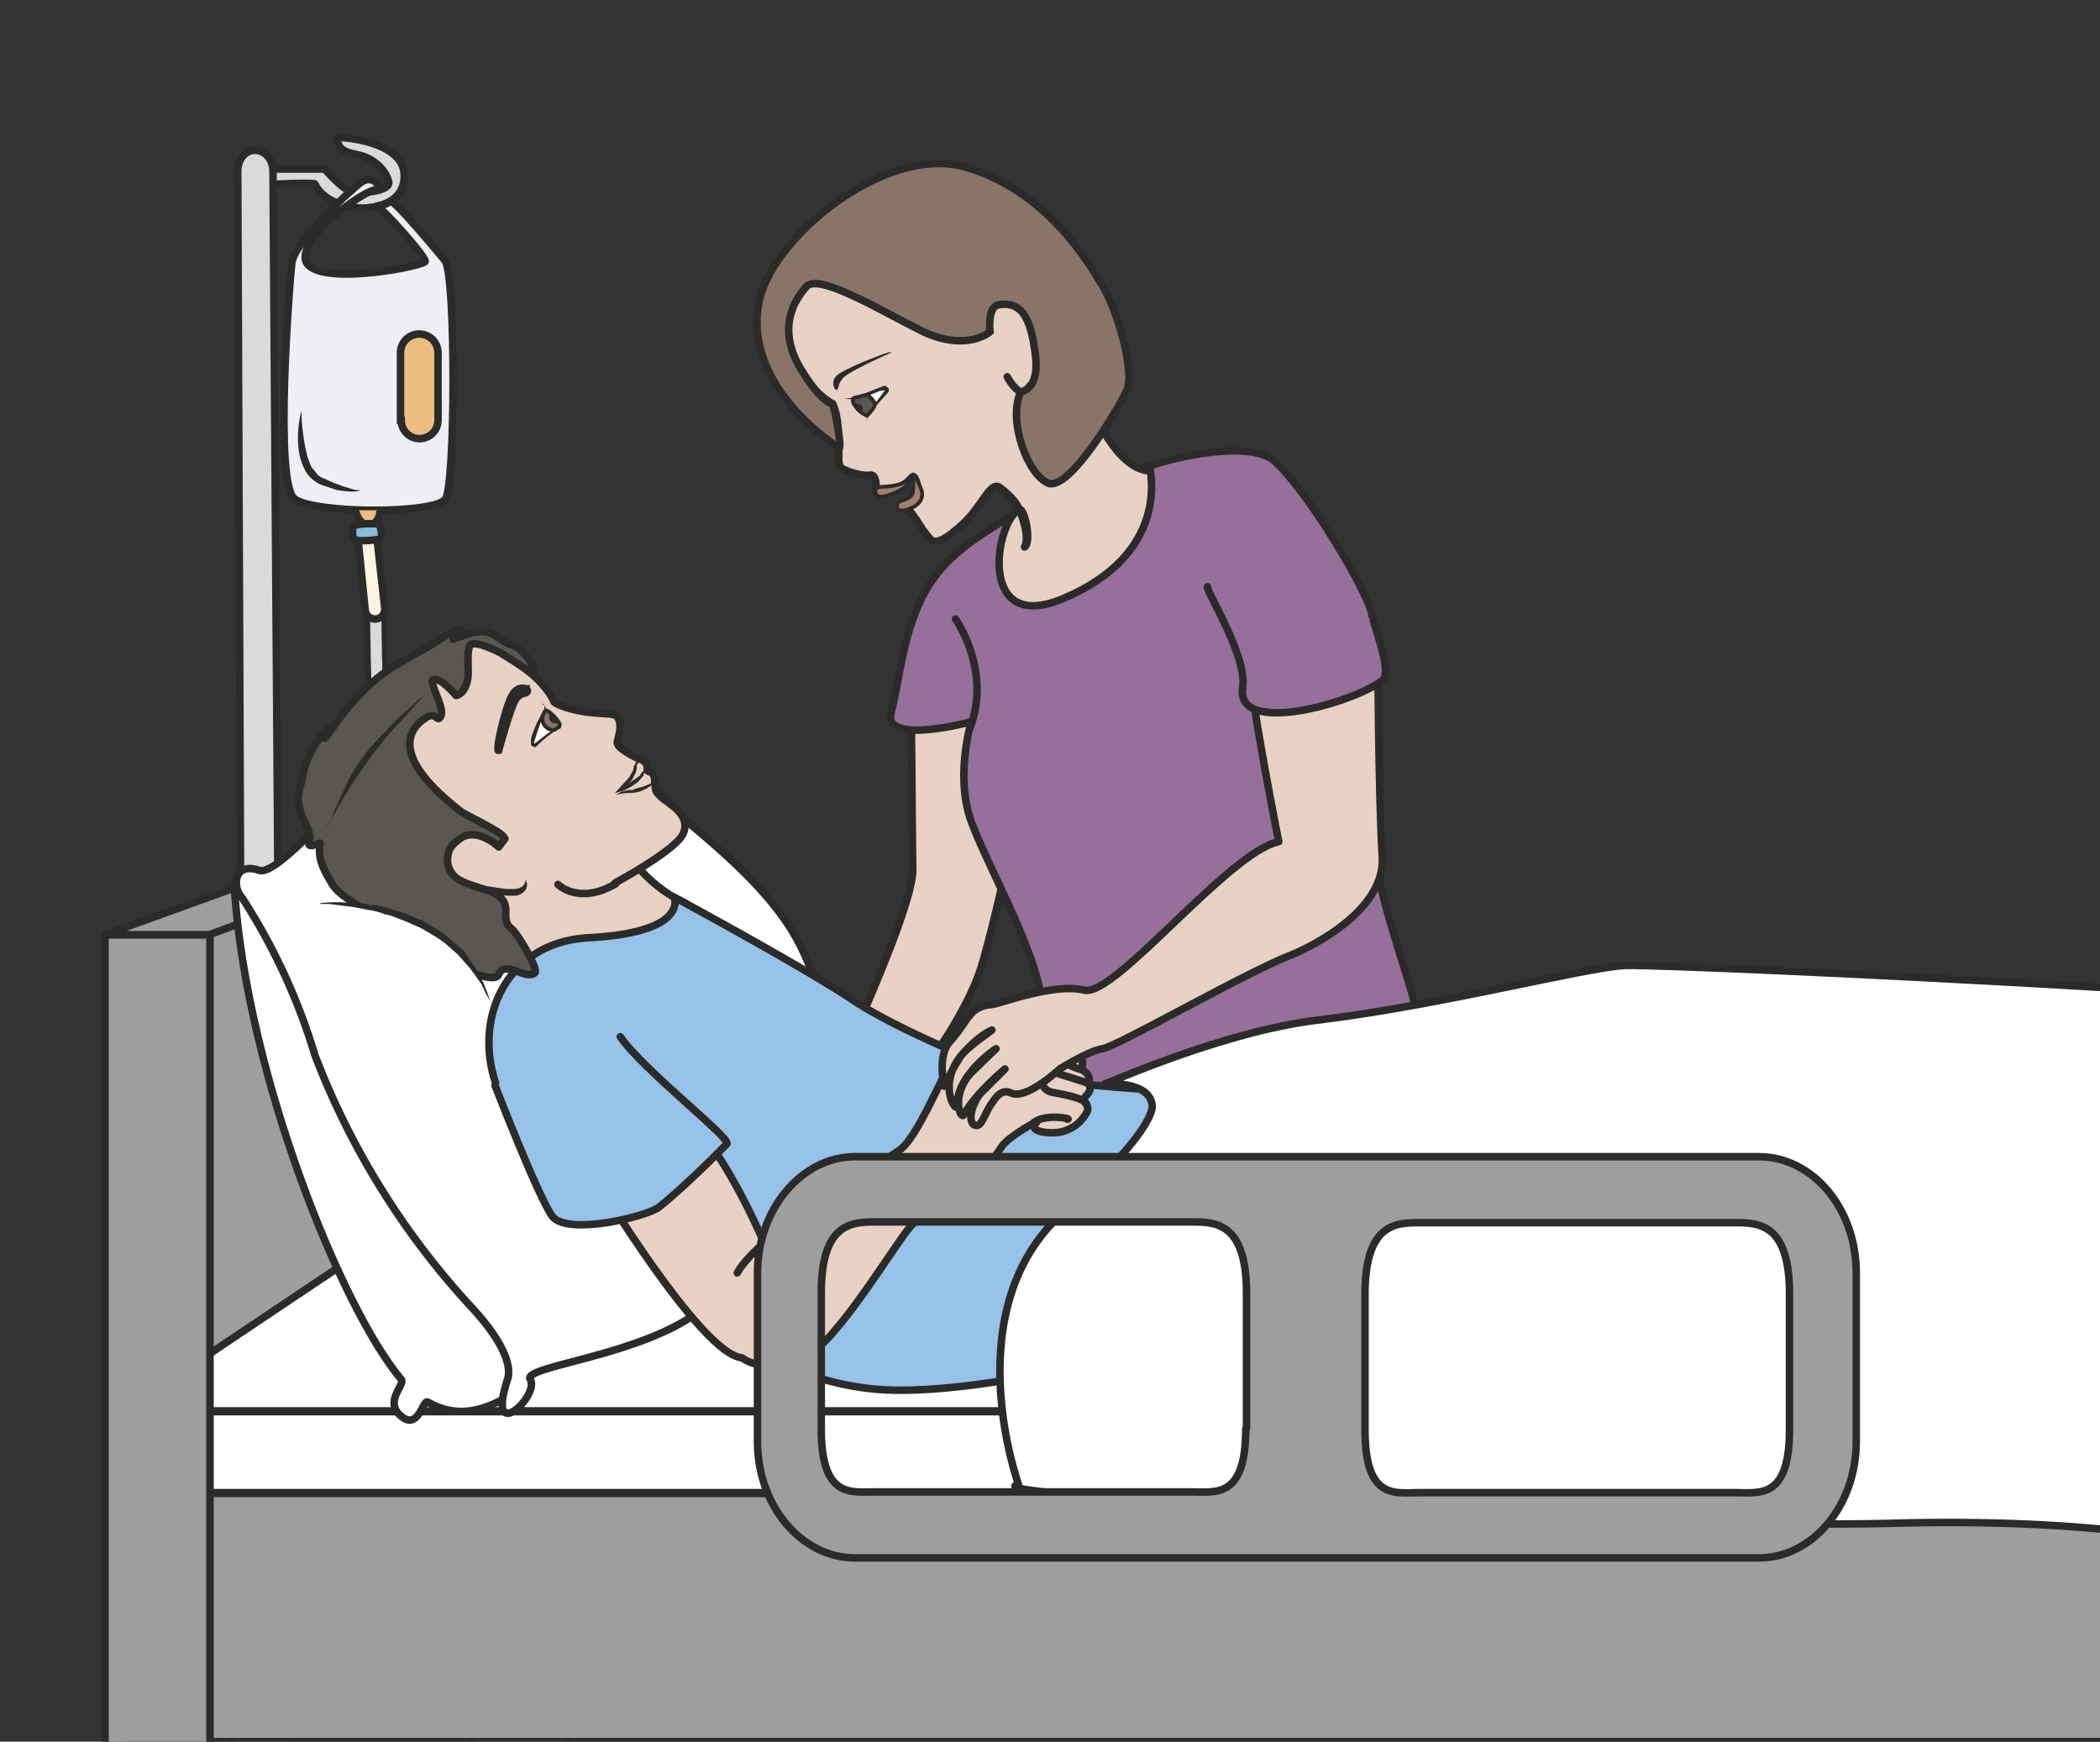 <svg xmlns="http://www.w3.org/2000/svg" viewBox="0 0 350 290.3"><rect x="0" y="0" width="350" height="290.3" fill="#333333" stroke="none"/><defs><clipPath id="a"><path d="M0 232.2h280V0H0v232.2z"/></clipPath><clipPath id="b"><path d="M48.1 207.8c-2-1.5-8.9-8-9.2-10.7-.3-2.7-2.4-29.4.4-31.4 2.7-2 18.8-2.1 20.1 0 1.4 2.1 1.4 28.9 0 31.7 0 0-7 8.5-7.4 8-.7-.7-2-.5-1.7-.7.9-.4 6.4-6.6 6.4-7.3 0-.6-13-3.3-15.6-.5-2.6 2.7 7.8 10.5 9.2 10 .3-.2.3.2 0 .6-.1.4-.5.8-1 .8-.4 0-.8-.2-1.2-.5"/></clipPath><clipPath id="d"><path d="M0 232.2h280V0H0v232.2z"/></clipPath><clipPath id="e"><path d="M49 161.2c-.8 0-1.3-.7-1.2-1.4l.9-9a1.3 1.3 0 112.6.3l-1 9a1.3 1.3 0 01-1.4 1"/></clipPath><clipPath id="g"><path d="M0 232.2h280V0H0v232.2z"/></clipPath><clipPath id="h"><path d="M0 232.2h280V0H0v232.2z"/></clipPath><clipPath id="i"><path d="M0 232.2h280V0H0v232.2z"/></clipPath><clipPath id="j"><path d="M0 232.2h280V0H0v232.2z"/></clipPath><linearGradient id="c" gradientUnits="userSpaceOnUse" gradientTransform="rotate(180 30.2 93.1) scale(22.582)"><stop stop-color="#edeff4" offset="0"/><stop stop-color="#cfd3e0" offset=".5"/><stop stop-color="#acb1c6" offset="1"/></linearGradient><linearGradient id="f" gradientUnits="userSpaceOnUse" gradientTransform="scale(-11.543) rotate(-84.1 -9.4 -4)"><stop stop-color="#fff5e3" offset="0"/><stop stop-color="#fde5d8" offset=".5"/><stop stop-color="#9db3dd" offset="1"/></linearGradient></defs><g clip-path="url(#a)" transform="matrix(1.25 0 0 -1.25 0 290.3)"><path d="M34 209.7h9.3s2.2-2.6 3.5-3c1.3-.3 5.5 0 5 1.4-.4 1.5-2 3.1-4.1 3.5-2.2.4-2.4 1.1-2.4 1.1s-.8 1.2 0 1.2 8.7-.6 8.6-5.2c-.1-4.5-5.9-4.2-5.9-4.2s-4.6.2-6 3.2c-.2.3-9-.2-9-.2" stroke="#2b2b2a" stroke-miterlimit="10" fill="#dbdada"/><path d="M32.5 7.6l-.8 201.8c0 1.6 1 2.8 2.3 2.8s2.4-1.2 2.4-2.8L37.8 6.8l6-37.3-19-.4 7.7 38.5z" fill="#dbdada"/><path d="M32.5 7.6l-.8 201.8c0 1.6 1 2.8 2.3 2.8s2.4-1.2 2.4-2.8L37.8 6.8l6-37.3-19-.4 7.7 38.5z" stroke="#2b2b2a" stroke-miterlimit="10" fill="none"/><path d="M50 151.7s-.2-44 6.4-47.7" stroke="#2b2b2a" stroke-linecap="round" stroke-miterlimit="10" stroke-width="3" fill="none"/><path d="M50.1 151.4s0-42.8 5.4-46.7" stroke="#dbdada" stroke-linecap="round" stroke-miterlimit="10" stroke-width="1.5" fill="none"/></g><g clip-path="url(#b)" transform="matrix(1.25 0 0 -1.25 0 290.3)"><path d="M48.1 207.8c-2-1.5-8.9-8-9.2-10.7-.3-2.7-2.4-29.4.4-31.4 2.7-2 18.8-2.1 20.1 0 1.4 2.1 1.4 28.9 0 31.7 0 0-7 8.5-7.4 8-.7-.7-2-.5-1.7-.7.9-.4 6.4-6.6 6.4-7.3 0-.6-13-3.3-15.6-.5-2.6 2.7 7.8 10.5 9.2 10 .3-.2.3.2 0 .6-.1.4-.5.8-1 .8-.4 0-.8-.2-1.2-.5" fill="url(#c)"/></g><g clip-path="url(#d)" transform="matrix(1.25 0 0 -1.25 0 290.3)"><path d="M59.4 197.4s-7 8.5-7.4 8c-.7-.7-2-.5-1.7-.7.9-.4 6.4-6.6 6.4-7.3 0-.6-13-3.2-15.6-.5-2.6 2.7 7.8 10.5 9.2 10 .8-.4-.2 2.4-2.2 1-2-1.6-8.9-8-9.2-10.8-.3-2.7-2.4-29.4.4-31.4s18.8-2 20.1 0 1.4 28.9 0 31.7z" stroke="#2b2b2a" stroke-miterlimit="10" fill="none"/><path d="M53.5 176.2a2.4 2.4 0 014.9 0v9a2.4 2.4 0 11-5 0v-9z" fill="#ebbe7f"/><path d="M53.5 176.2a2.4 2.4 0 014.9 0v9a2.4 2.4 0 11-5 0v-9z" stroke="#2b2b2a" stroke-miterlimit="10" fill="none"/><path d="M40.2 177.5v-.7a28.1 28.1 0 01.8-5.5l.5-1.3.8-1c.3-.3.6-.5 1-.6l1.3-.6.6-.2.5-.2 1-.3.7-.2H48s-.2-.2-.7-.2h-.7a18.7 18.7 0 00-1.7.2l-.6.2-1.2.4a4 4 0 00-1.4.8c-.4.3-.8.8-1 1.2a7.8 7.8 0 00-.9 3 14 14 0 00.4 5" fill="#2b2b2a"/><path d="M50.7 164.2s-.1-2-1.6-1.9c-1.4 0-1.7 1.9-1.7 1.9" stroke="#2b2b2a" stroke-miterlimit="10" fill="#ebbe7f"/></g><g clip-path="url(#e)" transform="matrix(1.25 0 0 -1.25 0 290.3)"><path d="M49 161.2c-.8 0-1.3-.7-1.2-1.4l.9-9a1.3 1.3 0 112.6.3l-1 9a1.3 1.3 0 01-1.4 1" fill="url(#f)"/></g><g clip-path="url(#g)" transform="matrix(1.25 0 0 -1.25 0 290.3)"><path d="M48.7 150.9a1.3 1.3 0 112.6.2l-1 9a1.3 1.3 0 01-2.5-.3l.9-9z" stroke="#2b2b2a" stroke-miterlimit="10" fill="none"/><path d="M50.9 160.4s0 2.1-.6 2c-.5 0-3 .1-3.2-.4-.2-.5 0-1.6 0-1.6.7-.6 3.8 0 3.8 0" fill="#87bcdd"/><path d="M50.9 160.4s0 2.1-.6 2c-.5 0-3 .1-3.2-.4-.2-.5 0-1.6 0-1.6.7-.6 3.8 0 3.8 0z" stroke="#2b2b2a" stroke-miterlimit="10" fill="none"/></g><g clip-path="url(#h)" transform="matrix(1.25 0 0 -1.25 0 290.3)"><path d="M121.3 140.7c.3.2.3-20.3.4-24.3.2-4-6.5-19-7.2-20.6-.6-1.6 4.9-7.9 6.2-8.2 1.2-.4 8 9 10.1 15.6 2.1 6.8 7.6 31.3 6.6 34.1-1 2.9-16.2 3.4-16.2 3.4" fill="#e8d1c3"/><path stroke-linejoin="round" d="M121.3 140.7c.3.2.3-20.3.4-24.3.2-4-6.5-19-7.2-20.6-.6-1.6 4.9-7.9 6.2-8.2 1.2-.4 8 9 10.1 15.6 2.1 6.8 7.6 31.3 6.6 34.1-1 2.9-16.2 3.4-16.2 3.4z" stroke="#2b2b2a" stroke-linecap="round" stroke-miterlimit="10" fill="none"/><path d="M147 160.3c3.2 1.7 1.3 6.7 3.5 8.6 1.7 1.4 15.7 5.3 19.5 1.8s10-13.4 12.3-18.6c2.3-5.2.1-11.4.1-11.4s3.4-17.4-1.7-17.9c-1.7-.1.8 0 2.2-4.2 1.3-4.2.9-4.7 4.5-16 3.7-11.4 9.7-42.6 9.7-42.6s-40.3-8.7-56-3.2c-15.8 5.6-5.5 8.8-5.5 8.8s4 25.9 3.3 33c-.7 7.2-8 19.4-9.7 25-1.7 5.8.3 12.4.3 12.4s-11.8-3.2-10.7 1.2c1.2 4.6 1.5 10 4.1 15.3 3.4 6.8 9.5 9 13 11.8 4.8 3.7 3-8 11-4" fill="#976f9b"/><path stroke-linejoin="round" d="M147 160.3c3.2 1.7 1.3 6.7 3.5 8.6 1.7 1.4 15.7 5.3 19.5 1.8s10-13.4 12.3-18.6c2.3-5.2.1-11.4.1-11.4s3.4-17.4-1.7-17.9c-1.7-.1.8 0 2.2-4.2 1.3-4.2.9-4.7 4.5-16 3.7-11.4 9.7-42.6 9.7-42.6s-40.3-8.7-56-3.2c-15.8 5.6-5.5 8.8-5.5 8.8s4 25.9 3.3 33c-.7 7.2-8 19.4-9.7 25-1.7 5.8.3 12.4.3 12.4s-11.8-3.2-10.7 1.2c1.2 4.6 1.5 10 4.1 15.3 3.4 6.8 9.5 9 13 11.8 4.8 3.7 3-8 11-4z" stroke="#2b2b2a" stroke-linecap="round" stroke-miterlimit="10" fill="none"/><path d="M117.5 181s-4-3.7-5.4-3.3" fill-rule="evenodd" fill="#2b2b2a"/><path d="M117.5 181l-.6-1-1.6-1.5-2.1-1h-.8l-.3.2a68 68 0 00.9.4l.8.6.9.7a19 19 0 002.8 1.6" fill="#2b2b2a"/><path stroke-linejoin="round" d="M134.3 182s.8-1.6 1.8-2c1.1-.4 3.7.3 4.3 4.2.7 4-2.3 8.7-4.8 9.2-2.4.5-6-3.2-6-3.2-6.7-4.9-18.5 8.5-22.4 6.2-4-2.3-3.4-8.2-3.4-8.2s2.5-7 7.2-9.8c0 0 .7-1 .8-4.2.2-3.2-.3-4 .6-4.5 1-.5 2.8-1 3.7-.8.8 0 .7-1.5.7-1.5s-.4-1 .6-1c.5-.2.5 0 1.5.4 2 .9 2.2 1.3 2.8 1.9.3.2 1.2-1.9 0-3-.5-.4-1.3-.3-1.5-.7-.3-.4-.4-.6.2-.7 1.2-.1 1.1-.5 1.8-1.4 0 0 1.6-2.6 2.2-2.8.7-.2 1.7.2 4 2.3 2.5 2.3 3.6 5.6 4.8 4.9 0 0 2.2-1.5 2.7-3 1.6-3.9.7-5 .7-5 1 .6 0 5.3-.7 5-3.2-1.6-5.7-16.7 5.8-11.9 14.3 6 11.6 16.8 11.7 17.1 0 0-2.9-.6-6.3 5.3-1.5 2.7-5.7 4-9.8 6" stroke="#2b2b2a" stroke-linecap="round" stroke-miterlimit="10" fill="#e8d1c3"/><path d="M118.2 180.6s-4.4-1.4-4.5-1.7c0-.3 1.6-2.1 1.8-2 .2 0 2.8 3.1 3 3.2l-.3.5" fill-rule="evenodd" fill="#fff"/><path d="M115.6 179.6s1.3-.9 1-1.5c-.2-.5-1-1.3-1-1.3s-1 .4-1.5 1.2c-.6.8-.4 1.1-.2 1.2l1.7.4" fill="#595654"/><path d="M115.6 179.6s1.3-.9 1-1.5c-.2-.5-1-1.3-1-1.3s-1 .4-1.5 1.2c-.6.8-.4 1.1-.2 1.2l1.7.4z" stroke="#2b2b2a" stroke-miterlimit="10" stroke-width=".5" fill="none"/><path d="M111.3 180.4s-.6 1 .3 1.8c1.2 1 6 2.8 6.7 3 .7.2.5 0 .5 0s-6-2.6-6.5-3.5c-.6-.8-.4-1-.6-1.3-.2-.3-.3-.1-.4 0" fill-rule="evenodd" fill="#2b2b2a"/><path d="M112.6 179.1c.6 0 1 .1 1.6.3l1.4.5 1.5.6.8.3c.3 0 .4-.2.6-.4v-.4l-.2-.2-1.6-1.8-.7-1a5 5 0 01-.3-.4l-.2-.6.3 1.2.7 1 1.5 2-.7-.1-1.5-.6-1.6-.4a4 4 0 00-1.6 0" fill="#2b2b2a"/><path d="M115 178c-.2.4-.8.5-1 .5l.2-.8c.2-.3.4-.6.5-.5.1 0 .5.5.3.9" fill-rule="evenodd" fill="#2b2b2a"/><path d="M111.9 172.5s-13 8-10.7 19.5c1.7 8.5 16.6 20.9 27.4 18 10.7-3 16.5-12.6 18.4-15.9 2-3.2 4.4-11.6 3.2-14-1.1-2.4-7.6-13.3-10.4-12.3-2.7 1-5.5 8.3-3.7 12.2 0 0 2.4.2 2 4.5-.5 4.3-1.4 7.7-4.9 7.1-1.6-.2-1.2-3.6-1.2-3.6s-3-2.7-8.9 0c-5.8 2.9-14 7.9-15.6 6-1.6-1.8-3.8-5.4-1-10.5 3-5.1 4.5-5.1 4.5-5.1 0 .4 1.3-5.2.9-6" fill="#8a7468"/><path d="M111.9 172.5s-13 8-10.7 19.5c1.7 8.5 16.6 20.9 27.4 18 10.7-3 16.5-12.6 18.4-15.9 2-3.2 4.4-11.6 3.2-14-1.1-2.4-7.6-13.3-10.4-12.3-2.7 1-5.5 8.3-3.7 12.2 0 0 2.4.2 2 4.5-.5 4.3-1.4 7.7-4.9 7.1-1.6-.2-1.2-3.6-1.2-3.6s-3-2.7-8.9 0c-5.8 2.9-14 7.9-15.6 6-1.6-1.8-3.8-5.4-1-10.5 3-5.1 4.5-5.1 4.5-5.1 0 .4 1.3-5.2.9-6z" stroke="#2b2b2a" stroke-miterlimit="10" fill="none"/><path stroke-linejoin="round" d="M121.6 168.8c.4.4 1-1.2 1.3-2 .5-2-2.2-2.6-2.2-2.6s-1-.2-1.1.4c-.1.6.3.8 1 1 .6.3 1 .4 1.1 1 .2.7 0 2.2 0 2.2" stroke="#2b2b2a" stroke-linecap="round" stroke-miterlimit="10" stroke-width=".5" fill="#a47f6d"/><path d="M121.6 168.8c-1.1-1.6-3.8-1.4-4.3-1.5-.5-.1-.6-.5-.6-.5s0-.8.8-.8 3.2.9 3.8 2c.7 1 .3.8.3.8" fill="#a47f6d"/><path stroke-linejoin="round" d="M121.6 168.8c-1.1-1.6-3.8-1.4-4.3-1.5-.5-.1-.6-.5-.6-.5s0-.8.8-.8 3.2.9 3.8 2c.7 1 .3.8.3.8z" stroke="#2b2b2a" stroke-linecap="round" stroke-miterlimit="10" stroke-width=".5" fill="none"/><path stroke-linejoin="round" d="M127.4 149.7s4.9-6.9 1.9-14.6" stroke="#2b2b2a" stroke-linecap="round" stroke-miterlimit="10" fill="none"/></g><path d="M78.4 290.3h16.2V136.8H78.4v153.5z" fill="#9e9e9e"/><g clip-path="url(#i)" transform="matrix(1.25 0 0 -1.25 0 290.3)"><path d="M75.7-38h-13v160.8h13V-38z" stroke="#2b2b2a" stroke-miterlimit="10" fill="none"/><path d="M17.3 44s47.5 34.6 51.3 36.3c3.7 1.7 273.3-.1 274 0 .7.2 29.1-36.2 29.1-36.2H17.3z" fill="#fff"/><path stroke-linejoin="bevel" d="M17.3 44s47.5 34.6 51.3 36.3c3.7 1.7 273.3-.1 274 0 .7.2 29.1-36.2 29.1-36.2H17.3z" stroke="#2b2b2a" stroke-miterlimit="10" fill="none"/><path d="M27.9 51.7v56l47.8 17.5V83.7l-47.8-32z" fill="#9e9e9e"/><path stroke-linejoin="round" d="M27.9 51.7v56l47.8 17.5V83.7l-47.8-32z" stroke="#2b2b2a" stroke-miterlimit="10" fill="none"/><path d="M17.3 44h355.5V33.2H17.3v11z" stroke="#2b2b2a" stroke-miterlimit="10" fill="#fff"/><path d="M327.4 0H17.3v33.1h310.1V0z" stroke="#2b2b2a" stroke-miterlimit="10" fill="#9e9e9e"/><path stroke-linejoin="round" d="M27.9-78.1H14v185.7H28V-78z" stroke="#2b2b2a" stroke-miterlimit="10" fill="#9e9e9e"/><path d="M14 107.6l48.7 17.6h13l-47.8-17.6H14z" fill="#9e9e9e"/><path stroke-linejoin="round" d="M14 107.6l48.7 17.6h13l-47.8-17.6H14z" stroke="#2b2b2a" stroke-linecap="round" stroke-miterlimit="10" fill="none"/><path d="M33 114.5s-2 2.2-1.7-1.3C33 88.9 45.5 57.8 53.5 48.3c.6-.7-2.5-3 .1-5 2.2-1.7 2.8 2.3 3.4 2 6.9-4 12.3 2.9 12.9 1.2.7-1.8.2 4.7 3.6 7.7 3.4 3.1 12.8 10 14.3 18.4.8 4.3-22.7-.5-30 11.3s-24.7 30.6-24.7 30.6" fill="#fff"/><path d="M33 114.5s-2 2.2-1.7-1.3C33 88.9 45.5 57.8 53.5 48.3c.6-.7-2.5-3 .1-5 2.2-1.7 2.8 2.3 3.4 2 6.9-4 12.3 2.9 12.9 1.2.7-1.8.2 4.7 3.6 7.7 3.4 3.1 12.8 10 14.3 18.4.8 4.3-22.7-.5-30 11.3s-24.7 30.6-24.7 30.6z" stroke="#2b2b2a" stroke-miterlimit="10" fill="none"/><path d="M91.7 122.6c-1.4 1.2-19 22.8-30 16.4-11.2-6.4-24-24-27.2-22.8-3.3 1.1-3.6-2.2-2.2-3.7a82 82 0 009.7-21A104.5 104.5 0 0162.8 58c5.3-5.7 5.2-8.6 4.9-9.6-3-9.1 4.3-2.3 3-.1-1.4 2.2 23.2 3.7 26.5 14.3 2.5 8.2 19.8 8.1 15.2 24.4-4.7 16.2-2.4 20.5-20.7 35.6" fill="#fff"/><path d="M91.7 122.6c-1.4 1.2-19 22.8-30 16.4-11.2-6.4-24-24-27.2-22.8-3.3 1.1-3.6-2.2-2.2-3.7a82 82 0 009.7-21A104.5 104.5 0 0162.8 58c5.3-5.7 5.2-8.6 4.9-9.6-3-9.1 4.3-2.3 3-.1-1.4 2.2 23.2 3.7 26.5 14.3 2.5 8.2 19.8 8.1 15.2 24.4-4.7 16.2-2.4 20.5-20.7 35.6z" stroke="#2b2b2a" stroke-miterlimit="10" fill="none"/><path d="M82 122c2.6-7.5 9.4-10.2 9.4-10.2s6-18.7 5.5-15.2c0 0-22.9 1.7-25.8 4.5 0 0-14 16.7-12.1 18.7 1.9 2 23 2.2 23 2.2" fill="#e8d1c3"/><path stroke-linejoin="round" d="M82 122c2.6-7.5 9.4-10.2 9.4-10.2s6-18.7 5.5-15.2c0 0-22.9 1.7-25.8 4.5 0 0-14 16.7-12.1 18.7 1.9 2 23 2.2 23 2.2z" stroke="#2b2b2a" stroke-linecap="round" stroke-miterlimit="10" fill="none"/><path d="M243.6 86c-1.4 6.5-60.7-19.3-82.4.5 0 0-14.8.6-23.3 2-6 .9-19.6 7.3-23.9 10.2-7 4.7-24.1 13.9-24.1 13.9s2-4.7-11.4-5.4c-11-.6-15.5-10.8-12.3-19.7 1.5-4.4 4.5-5.7 7-9 0 0 6.2-1.3 14.8-14.2A38.8 38.8 0 01116.7 47c11.3-1 30.2 3.7 34.2 4.7 11.7 2.9 79.7-4.6 79.7-4.6s14.4 32.3 13 38.8" fill="#96c2e9"/><path stroke-linejoin="round" d="M243.6 86c-1.4 6.5-60.7-19.3-82.4.5 0 0-14.8.6-23.3 2-6 .9-19.6 7.3-23.9 10.2-7 4.7-24.1 13.9-24.1 13.9s2-4.7-11.4-5.4c-11-.6-15.5-10.8-12.3-19.7 1.5-4.4 4.5-5.7 7-9 0 0 6.2-1.3 14.8-14.2A38.8 38.8 0 01116.7 47c11.3-1 30.2 3.7 34.2 4.7 11.7 2.9 79.7-4.6 79.7-4.6s14.4 32.3 13 38.8z" stroke="#2b2b2a" stroke-miterlimit="10" fill="none"/><path d="M347.9 94.1c11-6 31.4-28 30-44.5-.3-5.4-33.7-21-50.5-28.5-11.8-5.2-20.3 9.6-75.8 8-28-.7-123.8 3.4-115.8 5.2 0 0-8.5 23.4 6 36.3C154.9 82.3 153.6 85 153.6 85c-.5 3.2-6.3 2.7-6.3 2.7 1.2.4 16 7 28.3 8.5 16.6 2 35.6 7 41 7.3 5.3.3 123.7-5.2 131.3-9.3" fill="#fff"/><path stroke-linejoin="round" d="M347.9 94.1c11-6 31.4-28 30-44.5-.3-5.4-33.7-21-50.5-28.5-11.8-5.2-20.3 9.6-75.8 8-28-.7-123.8 3.4-115.8 5.2 0 0-8.5 23.4 6 36.3C154.9 82.3 153.6 85 153.6 85c-.5 3.2-6.3 2.7-6.3 2.7 1.2.4 16 7 28.3 8.5 16.6 2 35.6 7 41 7.3 5.3.3 123.7-5.2 131.3-9.3z" stroke="#2b2b2a" stroke-linecap="round" stroke-miterlimit="10" fill="none"/><path stroke-linejoin="round" d="M79.3 75.2s14.2-23.6 19.6-24c5.4-.5 2.8 15.7 2.8 15.7s-5.7 13.4-11 17c-5.5 3.4-10.8-7.6-10.8-7.6" stroke="#2b2b2a" stroke-linecap="round" stroke-miterlimit="10" fill="#e8d1c3"/><path stroke-linejoin="round" d="M82.7 94c3-4.4 15-13.7 14.2-14.3 0 0-4.8-5-9-8.4-1.6-1.3-12.4-3.9-14.3-1.2S66 87.5 66 87.5" stroke="#2b2b2a" stroke-linecap="round" stroke-miterlimit="10" fill="#96c2e9"/><path stroke-linejoin="round" d="M98.3 62.5c3 5.5 19 14.4 21.8 16.5 2.8 2.2 6.7 13 8.6 14.5 2 1.6 7.5 3.1 9.9 1.8 2.5-1.3 5.3-3.4 5.6-4 .3-1 0-1.7 0-1.7s1.2-.5 1-1.5c-.1-.9.6-.9-.4-2-1-1 1.2-1-.3-2.8 0 0-1.4-2.3-4.6-2.1-3.2.2-1.6 1.4-1.6 1.5 0 .1-3.8-2-4.7-3.3-1.1-1.6-2.2-3.7-8.5-6.4 0 0-1.8-2.4-3.6-4.2s-10-15.8-14.3-17.6c-2.3-1-6-1.7-8.3 0" fill-rule="evenodd" stroke="#2b2b2a" stroke-linecap="round" stroke-miterlimit="10" fill="#e8d1c3"/><path stroke-linejoin="round" d="M137.4 93.4c.1 0 5.4-3.8 7-3.8M138.5 90.2c1.3-1 6.7-2.2 6.8-2.6M139 88.4s-.3-1.4 1.2-1.8c1.6-.3 4.6-.8 4.7-1.7M142.3 83c.8 0-2.7.8-4.4-.4" stroke="#2b2b2a" stroke-linecap="round" stroke-miterlimit="10" fill="none"/><path d="M238.6 41.6c0-9.3-4-8.4-7.2-8.4h-42.2c-3.2 0-7.2-1-7.2 8.4v18c0 9.4 4 9.6 7.2 9.6h42.2c3.2 0 7.2-.2 7.2-9.5V41.6zm-72.5.1c0-9.3-4-8.4-7.2-8.4h-42.2c-3.2 0-7.2-.9-7.2 8.4v18.1c0 9.3 4 9.5 7.2 9.5H159c3.2 0 7.2-.2 7.2-9.5v-18zM234.4 78H114c-7.1 0-13-7-13-15.5V40c0-8.6 5.9-15.5 13-15.5h120.5c7.2 0 13 7 13 15.5v22.5c0 8.6-5.8 15.5-13 15.5" fill="#9e9e9e"/><path stroke-linejoin="round" d="M238.6 41.6c0-9.3-4-8.4-7.2-8.4h-42.2c-3.2 0-7.2-1-7.2 8.4v18c0 9.4 4 9.6 7.2 9.6h42.2c3.2 0 7.2-.2 7.2-9.5V41.6zm-72.5.1c0-9.3-4-8.4-7.2-8.4h-42.2c-3.2 0-7.2-.9-7.2 8.4v18.1c0 9.3 4 9.5 7.2 9.5H159c3.2 0 7.2-.2 7.2-9.5v-18zM234.4 78H114c-7.1 0-13-7-13-15.5V40c0-8.6 5.9-15.5 13-15.5h120.5c7.2 0 13 7 13 15.5v22.5c0 8.6-5.8 15.5-13 15.5z" stroke="#2b2b2a" stroke-miterlimit="10" fill="none"/><path d="M170.5 120c-6.6-1.3-21.8-20.7-25.9-19.8-4 1-10.9-1.7-12.3-1.9-3.2-.3-3-2-5.6-4.9-1.8-1.9-.8-6-.8-6s1.9 4 2.8 4.7c0 0 1.8 2 3.4 2.7 1 .6-3-2-4.1-3.5-3-4-.4-7.6-.4-6.5 0 4.2 5.2 7.6 5.2 7.6l-3.3-3.2c-2.8-3-1.4-6.4-1-5.6 1.7 3 5.5 6.1 5.5 6.1l-3-3c-1-.8-2.3-4-1-4.5.9-.4 1.3 1.7 2.3 3 .4.6 1.2 1.9 2.5 1.3 2-1 6.5 3.2 6.5 3.2s3.8 2.4 5.7 2.7c2 .3 19.3 10.3 25.4 12.6 0 0 12.4 5 11.9 13s-.6 28.1-.6 28.1-16.8-.4-16.9-3.7 3.7-22.4 3.7-22.4" fill-rule="evenodd" fill="#e8d1c3"/><path stroke-linejoin="round" d="M170.5 120c-6.6-1.3-21.8-20.7-25.9-19.8-4 1-10.9-1.7-12.3-1.9-3.2-.3-3-2-5.6-4.9-1.8-1.9-.8-6-.8-6s1.9 4 2.8 4.7c0 0 1.8 2 3.4 2.7 1 .6-3-2-4.1-3.5-3-4-.4-7.6-.4-6.5 0 4.2 5.2 7.6 5.2 7.6l-3.3-3.2c-2.8-3-1.4-6.4-1-5.6 1.7 3 5.5 6.1 5.5 6.1l-3-3c-1-.8-2.3-4-1-4.5.9-.4 1.3 1.7 2.3 3 .4.6 1.2 1.9 2.5 1.3 2-1 6.5 3.2 6.5 3.2s3.8 2.4 5.7 2.7c2 .3 19.3 10.3 25.4 12.6 0 0 12.4 5 11.9 13s-.6 28.1-.6 28.1-16.8-.4-16.9-3.7 3.7-22.4 3.7-22.4z" stroke="#2b2b2a" stroke-linecap="round" stroke-miterlimit="10" fill="none"/><path stroke-linejoin="round" d="M161 154c-.3-.4 5.3-9.2 4.7-13.4-1.1-6.6 14.8-2.1 18.6.9 1.4 1.1-1 6.8-1.2 8.2" stroke="#2b2b2a" stroke-linecap="round" stroke-miterlimit="10" fill="#976f9b"/><path stroke-linejoin="round" d="M82 114.5s8.2 4.4 9.1 6.6c1.1 2.5-2 4-2.9 4.8-.8.8-.8.8-.9 2 0 2-1.1 1-1 1.9 0 1-1 1.2-1 1.2s-3.2 1.4-3 2.3c.2.8.6 2.1.2 3-.4 1-1.3.6-4.4 1-3.2.5-4.2 1.3-4.2 1.3-2.2 5-11 8.5-11 8.5s-6.4-1.5-13-11.8c-6.6-10.4 3.1-20.9 8.4-24.3 5.3-3.4 3-2.7 10.3-4.8" stroke="#2b2b2a" stroke-linecap="round" stroke-miterlimit="10" fill="#e8d1c3"/><path d="M61.5 124c.7-.5 5.2-2.6 5.6-3.3.3-.4.3-.2 0-.6l-.6-.8c-1.3 1.2-3.7 2.4-5.3 1-.8-.6-1.4-1.2-1.5-2.3a3 3 0 01.7-2.4c1.3-1.6 5.4-1.8 6.5-3.2 1.2-1.4-.2-2.8 1.3-4 .8-.6 3.7-5.5 3.1-5.9-1.2-1-4 1.8-4.8-.2-.8-2.2-14 5.1-14 5.1-.8.4-2.3 2.3-3 2.9-1.5 1.2-4.4 2.5-5.3 4.2-1 1.7-1.9 3.2-1.5 5.3-.3 0-1-.4-1.3-.3-.4 0-.1.6-.1 1 0 1-.4 1.4-.7 2.2-.4.7-.6 1.6-.8 2.4-.2 1.2.3 2.3.5 3.4a12 12 0 003.4 6.5c0-.3-.2-1-.4-1.2.9 1 1.5 2.1 2.3 3.1 2.2 2.8 4.7 5.3 7.8 7l4.2 2.4c1 .6 2.5 1.8 3.8 2l-1-1.3c1.2.4 2.5 1 3.8 1 1.7.1 2.5-1.3 4.1-1.8 1.8-.6 3.5-3.7 2.9-4 0 0-.6.6-4.5 3 0 0-3.5 1.8-4 1-.5-.7-.2-3-.3-4.2-.3-2.4-1.6-2.5-1.6-2.5s-2.1 2.5-3 2.1c-.7-.3 1.5-3.7 1-4.8s-.6.6-1.9-.2c-.7-.5-6.8-3.8 4.6-12.6" fill="#595654"/><path stroke-linejoin="round" d="M61.5 124c.7-.5 5.2-2.6 5.6-3.3.3-.4.3-.2 0-.6l-.6-.8c-1.3 1.2-3.7 2.4-5.3 1-.8-.6-1.4-1.2-1.5-2.3a3 3 0 01.7-2.4c1.3-1.6 5.4-1.8 6.5-3.2 1.2-1.4-.2-2.8 1.3-4 .8-.6 3.7-5.5 3.1-5.9-1.2-1-4 1.8-4.8-.2-.8-2.2-14 5.1-14 5.1-.8.4-2.3 2.3-3 2.9-1.5 1.2-4.4 2.5-5.3 4.2-1 1.7-1.9 3.2-1.5 5.3-.3 0-1-.4-1.3-.3-.4 0-.1.6-.1 1 0 1-.4 1.4-.7 2.2-.4.7-.6 1.6-.8 2.4-.2 1.2.3 2.3.5 3.4a12 12 0 003.4 6.5c0-.3-.2-1-.4-1.2.9 1 1.5 2.1 2.3 3.1 2.2 2.8 4.7 5.3 7.8 7l4.2 2.4c1 .6 2.5 1.8 3.8 2l-1-1.3c1.2.4 2.5 1 3.8 1 1.7.1 2.5-1.3 4.1-1.8 1.8-.6 3.5-3.7 2.9-4 0 0-.6.6-4.5 3 0 0-3.5 1.8-4 1-.5-.7-.2-3-.3-4.2-.3-2.4-1.6-2.5-1.6-2.5s-2.1 2.5-3 2.1c-.7-.3 1.5-3.7 1-4.8s-.6.6-1.9-.2c-.7-.5-6.8-3.8 4.6-12.6z" stroke="#2b2b2a" stroke-linecap="round" stroke-miterlimit="10" fill="none"/><path d="M70.1 115l.1-.4c.1-.2.1-.6-.1-1a2 2 0 00-1.3-.8H68a7.3 7.3 0 00-3.5.9c-.6.2-1 .6-1 .6l1.3-.2 2.6-.4h1.3l.5.1.4.2c.5.4.5 1 .5 1" fill="#2b2b2a"/><path d="M70.1 140.4s-1 .4-1.7-.7c-.9-1.3-2-6.3-2-7 0-.7 0-.5.1-.5 0 0 1.7 6.3 2.4 7s1 .5 1.3.7 0 .4 0 .5" fill-rule="evenodd" fill="#2b2b2a"/><path d="M70.1 140.4s-1 .4-1.7-.7c-.9-1.3-2-6.3-2-7 0-.7 0-.5.1-.5 0 0 1.7 6.3 2.4 7s1 .5 1.3.7 0 .4 0 .5z" stroke="#2b2b2a" stroke-miterlimit="10" fill="none"/><path d="M85.4 130.8l-.2-.1-.3-.5v-.4l-.1-.5-.5-1a6 6 0 00-2.3-1.8 496.3 496.3 0 001.9 2.1l.5.9.1.4c0 .1 0 .3.2.4 0 .3.3.5.5.5h.2M82.1 126.3l.3.1.5.3 1 .2h.5l.4.2a8 8 0 011.8.6l.5.3.2.2-.1-.2-.4-.5a4.5 4.5 0 00-3-1 6.7 6.7 0 01-1.4-.2H82" fill="#2b2b2a"/><path d="M86.2 129.6l-.1-.2-.3-.4v-.2l-.2-.2-.3-.4a7.3 7.3 0 00-2.5-1.5l-.8-.2.7.5a1433.7 1433.7 0 002.6 1.8l.1.1v.1l.1.1c.1.2.3.4.5.4.1.1.2 0 .2 0M56.6 139.6l-2.3-2.6-2.4-2.6a64.4 64.4 0 01-4.8-6.5 69.8 69.8 0 01-3.4-5.8l-.2-.1.1.1.4.6 1 2.4 1.5 3.2a25.4 25.4 0 005 6.5c.8 1 1.7 1.8 2.5 2.5l1.9 1.7.7.6" fill="#2b2b2a"/><path stroke-linejoin="round" d="M74.4 114.3s2.8-2.8 7.7.1" stroke="#2b2b2a" stroke-linecap="round" stroke-miterlimit="10" fill="#e8d1c3"/><path d="M42.7 111.8s17.5 1.2 22.7-13.1" fill="#fff"/><path d="M42.7 111.8s1.8.3 4.4 0c.7 0 1.4 0 2.2-.2l1.1-.1 1.2-.3 2.5-.8 2.4-1 2.3-1.4 1-.8 1-.9 1-.8a411 411 0 011.3-1.9l.6-.9.8-1.6.5-1.3.4-1.1-.6 1-.6 1.3-1 1.4-.6.8a348.4 348.4 0 00-1.5 1.7l-.9.8-.9.8-1 .7-2.2 1.3-2.3 1c-.9.3-1.6.7-2.4.8-.8.3-1.5.5-2.3.6l-2 .4-3.2.4h-1.2" fill="#2b2b2a"/></g><g clip-path="url(#j)" transform="matrix(1.25 0 0 -1.25 0 290.3)"><path d="M72.2 138.4s.8-.2.4-1a16 16 0 01-1.6-4.3c.2-.5.5-.1.5-.1s2.8 2.4 3.7 2.3" fill="#fff"/><path d="M72.2 138.4c.2 0 .3 0 .4-.2l.2-.4-.1-.4-.2-.4a41.4 41.4 0 01-1.3-3.8v-.1h.1l1.8 1.4 1 .5.5.2.6.1c-.2 0-.3 0-.5-.2l-.5-.2a18 18 0 01-2.6-2.1l-.2-.2-.4.1-.2.2v.8l.1.4a16 16 0 001.6 3.4l.1.3v.4l-.4.2" fill="#2b2b2a"/><path d="M72.7 135.4c.6-.6 1.2-.6 1.5-.3.5.3.8.4-.3 1.6-1.3 1.3-1.2.7-1.4.4-.2-.4-.4-1 .2-1.7" fill-rule="evenodd" fill="#8a7468"/><path stroke-linejoin="round" d="M72.7 135.4c.6-.6 1.2-.6 1.5-.3.5.3.8.4-.3 1.6-1.3 1.3-1.2.7-1.4.4-.2-.4-.4-1 .2-1.7z" stroke="#2b2b2a" stroke-linecap="round" stroke-miterlimit="10" stroke-width=".5" fill="none"/><path d="M73.4 137s-.4-.3 0-.9c.4-.6 1.1-.3 1 0 0 0-.9 1-1 .9" fill-rule="evenodd" fill="#2b2b2a"/></g></svg>